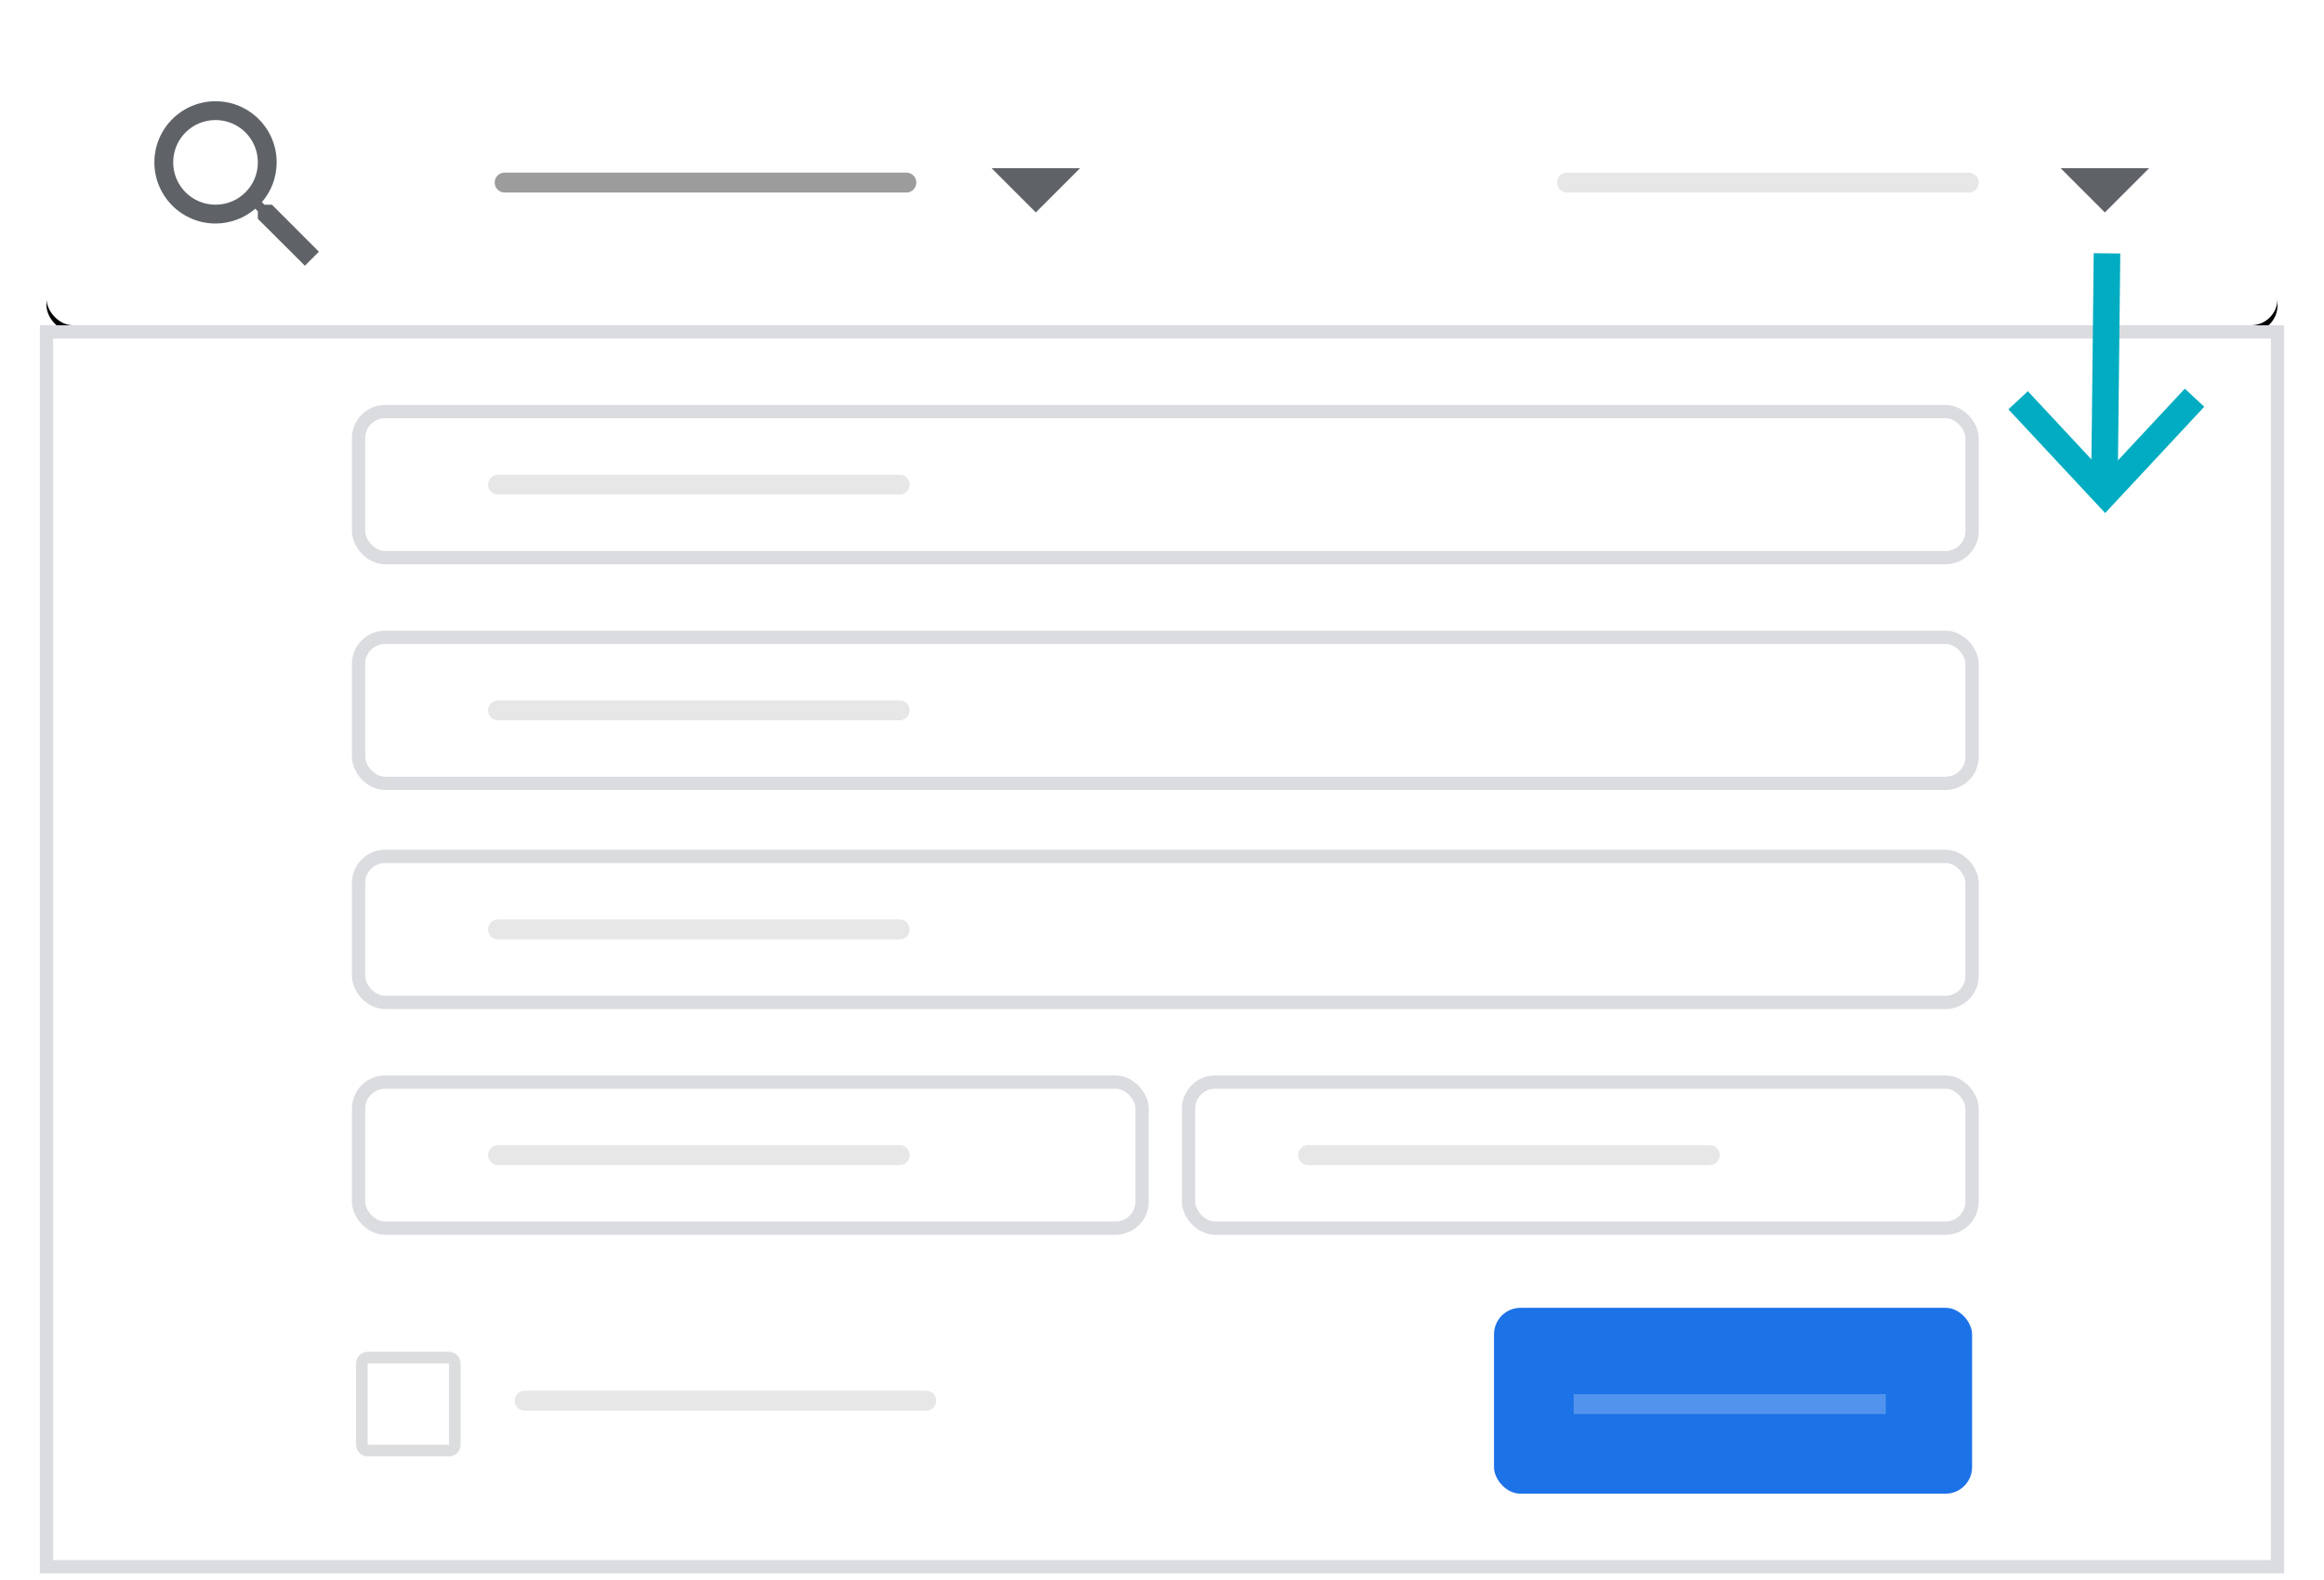 <?xml version="1.0" encoding="UTF-8"?>
<svg width="350px" height="238px" viewBox="0 0 350 238" version="1.1" xmlns="http://www.w3.org/2000/svg" xmlns:xlink="http://www.w3.org/1999/xlink" jetway-hooks="{}">
    <title>groups-advanced-search</title>
    <defs>
        <rect id="path-1" x="0" y="0" width="336" height="43" rx="4"></rect>
        <filter x="-3.3%" y="-23.3%" width="106.5%" height="151.2%" filterUnits="objectBoundingBox" id="filter-2">
            <feOffset dx="0" dy="1" in="SourceAlpha" result="shadowOffsetOuter1"></feOffset>
            <feGaussianBlur stdDeviation="3.5" in="shadowOffsetOuter1" result="shadowBlurOuter1"></feGaussianBlur>
            <feColorMatrix values="0 0 0 0 0.443   0 0 0 0 0.443   0 0 0 0 0.443  0 0 0 0.5 0" type="matrix" in="shadowBlurOuter1"></feColorMatrix>
        </filter>
    </defs>
    <g jetway-hook-id="FDBEABBC-FAB3-448D-BD0B-0D71AE37185E" id="groups-advanced-search" stroke="none" stroke-width="1" fill="none" fill-rule="evenodd">
        <g jetway-hook-id="F2E833AA-F13E-48AC-ACEF-D412587783E7" id="Group" transform="translate(7, 6)">
            <g jetway-hook-id="B6D0BCC3-7710-4663-B496-03B79637F933" id="UI-overlay_frame">
                <g jetway-hook-id="AD72DB72-141D-4567-B2EA-83488577AE69" id="Rectangle">
                    <g jetway-hook-id="B5465A37-C2F6-4694-80FD-539FA738492A">
                        <use fill="black" fill-opacity="1" filter="url(#filter-2)" xlink:href="#path-1"></use>
                        <use fill="#FFFFFF" fill-rule="evenodd" xlink:href="#path-1"></use>
                    </g>
                </g>
            </g>
        </g>
        <g jetway-hook-id="D62C4857-742B-4828-BA7A-CE132F3D63D0" id="Group" transform="translate(19, 11)">
            <g jetway-hook-id="0713AAB1-A42F-46B9-A99A-D67165E1ADAC" id="icon-search">
                <g jetway-hook-id="F979BE82-BDC4-43DD-9853-2CCAAECE6734" id="search_black_24dp">
                    <polygon jetway-hook-id="A759A566-8446-4AF2-AE69-E6B20CE86609" id="Path" points="0 0 34 0 34 34 0 34"></polygon>
                    <path d="M21.958,19.833 L20.839,19.833 L20.442,19.451 C21.831,17.836 22.667,15.739 22.667,13.458 C22.667,8.373 18.544,4.25 13.458,4.25 C8.373,4.25 4.25,8.373 4.25,13.458 C4.25,18.544 8.373,22.667 13.458,22.667 C15.739,22.667 17.836,21.831 19.451,20.442 L19.833,20.839 L19.833,21.958 L26.917,29.027 L29.027,26.917 L21.958,19.833 Z M13.458,19.833 C9.931,19.833 7.083,16.986 7.083,13.458 C7.083,9.931 9.931,7.083 13.458,7.083 C16.986,7.083 19.833,9.931 19.833,13.458 C19.833,16.986 16.986,19.833 13.458,19.833 Z" jetway-hook-id="5DCBAFBF-1FEF-445C-9AAE-DBD810B579DA" id="Shape" fill="#5F6368" fill-rule="nonzero"></path>
                </g>
            </g>
        </g>
        <g jetway-hook-id="D181ECD9-F98D-4AA5-AABD-13E4BBFB56FF" id="UI-Background_frame" transform="translate(6, 49)" fill="#FFFFFF" stroke="#DADCE0" stroke-width="2">
            <rect jetway-hook-id="9C8E263F-9196-4193-B0F9-C6EB80CC9FF4" id="Rectangle" x="1" y="1" width="336" height="186"></rect>
        </g>
        <rect jetway-hook-id="0807583F-BB5F-4000-93C6-EFEAA245F690" id="Rectangle" fill="#1C72E7" x="225" y="197" width="72" height="28" rx="4"></rect>
        <g jetway-hook-id="1F27D7C5-EADA-4181-84EB-AF5FC5E5D269" id="Group-3" transform="translate(53, 61)">
            <g jetway-hook-id="151617DE-4B0F-4F5D-92B7-4D376478D1F0" id="UI-overlay_frame" fill="#FFFFFF" stroke="#DADCE0" stroke-width="2">
                <g jetway-hook-id="5ECB3CEF-97F3-450B-8C47-5BDE74D7B9DA" id="Rectangle">
                    <rect jetway-hook-id="5C435FAC-AC05-41F8-B58E-A4FB897C912A" x="1" y="1" width="243" height="22" rx="4"></rect>
                </g>
            </g>
            <g jetway-hook-id="EC6EE540-A1A7-487D-9FA5-9B1DCADCDA55" id="Group" transform="translate(22, 11)" fill="#9C9C9C" opacity="0.24" stroke="#9C9C9C" stroke-linecap="round" stroke-linejoin="round" stroke-width="3">
                <g jetway-hook-id="249EDD68-1F69-4FFA-812D-5BEE3A86FB9C" id="UI-text-line-light">
                    <line x1="0" y1="1" x2="60.5" y2="1" jetway-hook-id="A673E3F9-AE61-43DF-A141-AF383F70F8AB" id="Line-3-Copy"></line>
                </g>
            </g>
        </g>
        <g jetway-hook-id="93589828-F4D9-4591-9542-CA3834FA4500" id="Group-4" transform="translate(53, 95)">
            <g jetway-hook-id="11D61EE9-FD80-412C-B6B6-BAEFD01C7A06" id="UI-overlay_frame" fill="#FFFFFF" stroke="#DADCE0" stroke-width="2">
                <g jetway-hook-id="E4A0C73D-9320-405E-96CD-AC1AB8090FE8" id="Rectangle">
                    <rect jetway-hook-id="3CF1487A-6009-428B-8D0C-11454BBEC32E" x="1" y="1" width="243" height="22" rx="4"></rect>
                </g>
            </g>
            <g jetway-hook-id="5AEBB868-2098-4D3B-B22E-BED56B96127E" id="Group" transform="translate(22, 11)" fill="#9C9C9C" opacity="0.24" stroke="#9C9C9C" stroke-linecap="round" stroke-linejoin="round" stroke-width="3">
                <g jetway-hook-id="249EDD68-1F69-4FFA-812D-5BEE3A86FB9C" id="UI-text-line-light">
                    <line x1="0" y1="1" x2="60.5" y2="1" jetway-hook-id="A673E3F9-AE61-43DF-A141-AF383F70F8AB" id="Line-3-Copy"></line>
                </g>
            </g>
        </g>
        <g jetway-hook-id="E2FD3DE4-77FA-41DA-B8E1-C35829C60FB9" id="Group-2" transform="translate(53, 128)">
            <g jetway-hook-id="5E65C9C2-4972-4517-A721-C6B36C5EC72A" id="UI-overlay_frame" fill="#FFFFFF" stroke="#DADCE0" stroke-width="2">
                <g jetway-hook-id="6691D351-93F1-4459-A2C0-FBEB9ED23B5B" id="Rectangle">
                    <rect jetway-hook-id="57D9485E-BC75-44B5-82F9-6CC47D804736" x="1" y="1" width="243" height="22" rx="4"></rect>
                </g>
            </g>
            <g jetway-hook-id="469988EC-D126-49EC-8B58-ABF8CBDDAF1C" id="Group" transform="translate(22, 11)" fill="#9C9C9C" opacity="0.24" stroke="#9C9C9C" stroke-linecap="round" stroke-linejoin="round" stroke-width="3">
                <g jetway-hook-id="249EDD68-1F69-4FFA-812D-5BEE3A86FB9C" id="UI-text-line-light">
                    <line x1="0" y1="1" x2="60.5" y2="1" jetway-hook-id="A673E3F9-AE61-43DF-A141-AF383F70F8AB" id="Line-3-Copy"></line>
                </g>
            </g>
        </g>
        <g jetway-hook-id="0B1C3CEE-2865-4825-9A2D-E091C98CFC72" id="Group" transform="translate(53, 162)">
            <g jetway-hook-id="C555847B-6202-4F49-86FD-260F9E9C97D3" id="UI-overlay_frame" fill="#FFFFFF" stroke="#DADCE0" stroke-width="2">
                <g jetway-hook-id="7EE3CE47-AF51-4801-9000-1F950BD31BA3" id="Rectangle">
                    <rect jetway-hook-id="C31805AB-F5F8-437A-B3DC-FA3BC99A9387" x="1" y="1" width="118" height="22" rx="4"></rect>
                </g>
            </g>
            <g jetway-hook-id="327B2341-8BB6-4830-8FDD-361D6B4F81CF" id="UI-overlay_frame" transform="translate(125, 0)" fill="#FFFFFF" stroke="#DADCE0" stroke-width="2">
                <g jetway-hook-id="56F43E38-7E54-487B-93CD-2AC3B303D688" id="Rectangle">
                    <rect jetway-hook-id="11D360D3-C033-4C61-B1F2-742655ABEBC8" x="1" y="1" width="118" height="22" rx="4"></rect>
                </g>
            </g>
            <g jetway-hook-id="F3A51E1F-3EDB-4D9C-A110-4FFC3F7A1DCD" transform="translate(22, 11)" fill="#9C9C9C" id="UI-text-line-light" opacity="0.24" stroke="#9C9C9C" stroke-linecap="round" stroke-linejoin="round" stroke-width="3">
                <g jetway-hook-id="249EDD68-1F69-4FFA-812D-5BEE3A86FB9C">
                    <line x1="0" y1="1" x2="60.5" y2="1" jetway-hook-id="A673E3F9-AE61-43DF-A141-AF383F70F8AB" id="Line-3-Copy"></line>
                </g>
            </g>
            <g jetway-hook-id="01C298D7-29EA-4E67-B387-5D965165740A" transform="translate(144, 11)" fill="#9C9C9C" id="UI-text-line-light" opacity="0.24" stroke="#9C9C9C" stroke-linecap="round" stroke-linejoin="round" stroke-width="3">
                <g jetway-hook-id="249EDD68-1F69-4FFA-812D-5BEE3A86FB9C">
                    <line x1="0" y1="1" x2="60.5" y2="1" jetway-hook-id="A673E3F9-AE61-43DF-A141-AF383F70F8AB" id="Line-3-Copy"></line>
                </g>
            </g>
        </g>
        <g jetway-hook-id="5E3E126E-6036-4E67-921F-103B2DB5F33D" id="UI-text-line-dark" transform="translate(76, 27)" fill="#5F6368" stroke="#9C9C9C" stroke-linecap="round" stroke-linejoin="round" stroke-width="3">
            <g jetway-hook-id="43AA8C74-381D-484F-9B32-42775CCDE061" id="Line-3-Copy">
                <line x1="0" y1="0.5" x2="60.5" y2="0.5" jetway-hook-id="9C6BABC8-FC2E-4C5E-B6B6-E101FE69E721"></line>
            </g>
        </g>
        <g jetway-hook-id="01EE08F0-BA68-4255-9684-F5D72D31B13F" id="Group" transform="translate(140, 12)">
            <g jetway-hook-id="9EFE1F11-CB14-485D-ACFC-C18E5493BC67" id="icon-arrow_drop_down">
                <g jetway-hook-id="86DC46C8-C667-46B4-A998-513E986D8C45" id="arrow_drop_down_black_24dp-(2)">
                    <polygon jetway-hook-id="518491CF-6CE6-425F-A309-4F81E998995D" id="Path" points="0 0 32 0 32 32 0 32"></polygon>
                    <polygon jetway-hook-id="296E0F76-F7CB-4298-B723-821D00090DA9" id="Path" fill="#5F6368" fill-rule="nonzero" points="9.333 13.333 16 20 22.667 13.333"></polygon>
                </g>
            </g>
        </g>
        <g jetway-hook-id="BA4D2078-7D1F-4A5F-A7C5-7DCDB39EB37C" id="Group" transform="translate(301, 12)">
            <g jetway-hook-id="9EFE1F11-CB14-485D-ACFC-C18E5493BC67" id="icon-arrow_drop_down">
                <g jetway-hook-id="86DC46C8-C667-46B4-A998-513E986D8C45" id="arrow_drop_down_black_24dp-(2)">
                    <polygon jetway-hook-id="518491CF-6CE6-425F-A309-4F81E998995D" id="Path" points="0 0 32 0 32 32 0 32"></polygon>
                    <polygon jetway-hook-id="296E0F76-F7CB-4298-B723-821D00090DA9" id="Path" fill="#5F6368" fill-rule="nonzero" points="9.333 13.333 16 20 22.667 13.333"></polygon>
                </g>
            </g>
        </g>
        <g jetway-hook-id="B7CE0A20-E395-4CC2-8DBD-0A7F6B468957" id="Group" transform="translate(299, 47)" stroke="#00ACC1" stroke-width="4">
            <g jetway-hook-id="4D97761F-7EED-4AF5-898F-178FFA9CF347" id="Pointer" transform="translate(17.5, 16.5) rotate(-133) translate(-17.5, -16.5) ">
                <g jetway-hook-id="20932A01-18DB-43D5-BA88-68749E6E0FA3" id="Group-6" transform="translate(17.5, 16.5) scale(1, -1) translate(-17.5, -16.5) ">
                    <line x1="34.026" y1="0" x2="12.526" y2="20.5" jetway-hook-id="905E2485-7358-449C-8FC9-571BC09AC44A" id="Line-7" stroke-linecap="square"></line>
                    <polyline jetway-hook-id="CA63D750-E559-44F3-885C-C1AF4AF4AA1F" id="Rectangle" transform="translate(14.264, 17.894) rotate(-129) translate(-14.264, -17.894) " points="1 25.362 13.095 10.425 27.528 23.892"></polyline>
                </g>
            </g>
        </g>
        <g jetway-hook-id="DD620FE4-9ABA-4071-8E58-7177AD7202EE" id="Group" transform="translate(236, 27)" fill="#9C9C9C" opacity="0.24" stroke="#9C9C9C" stroke-linecap="round" stroke-linejoin="round" stroke-width="3">
            <g jetway-hook-id="9AF609E5-BB29-4B80-8214-8DB3F6CC5CF5" id="Line-3-Copy">
                <line x1="0" y1="0.5" x2="60.5" y2="0.5" jetway-hook-id="A673E3F9-AE61-43DF-A141-AF383F70F8AB"></line>
            </g>
        </g>
        <g jetway-hook-id="DE22386F-8E7D-464B-A974-92402A0BF8AC" id="Group" transform="translate(79, 210)" fill="#9C9C9C" opacity="0.24" stroke="#9C9C9C" stroke-linecap="round" stroke-linejoin="round" stroke-width="3">
            <g jetway-hook-id="249EDD68-1F69-4FFA-812D-5BEE3A86FB9C" id="UI-text-line-light">
                <line x1="0" y1="1" x2="60.5" y2="1" jetway-hook-id="A673E3F9-AE61-43DF-A141-AF383F70F8AB" id="Line-3-Copy"></line>
            </g>
        </g>
        <line x1="238.5" y1="211.5" x2="282.5" y2="211.5" jetway-hook-id="5FDE9568-2D44-4F4A-923E-626C496C05A2" id="Line" stroke="#FFFFFF" stroke-width="3" opacity="0.24" stroke-linecap="square"></line>
        <g jetway-hook-id="74191EEB-A5C3-4119-9596-3D363496F4FB" id="Group" transform="translate(51, 201)" opacity="0.22">
            <g jetway-hook-id="387D6035-A77F-4558-B631-46A7C953657C" id="icon-check_box_outline_blank">
                <g jetway-hook-id="234DB3CA-ECD9-4764-B2B7-53266E29B203" id="check_box_outline_blank_black_24dp">
                    <polygon jetway-hook-id="5CE50556-8CEC-42E2-8111-B470E038D163" id="Path" points="0 0 21 0 21 21 0 21"></polygon>
                    <path d="M16.625,4.375 L16.625,16.625 L4.375,16.625 L4.375,4.375 L16.625,4.375 M16.625,2.625 L4.375,2.625 C3.413,2.625 2.625,3.413 2.625,4.375 L2.625,16.625 C2.625,17.587 3.413,18.375 4.375,18.375 L16.625,18.375 C17.587,18.375 18.375,17.587 18.375,16.625 L18.375,4.375 C18.375,3.413 17.587,2.625 16.625,2.625 Z" jetway-hook-id="768C3A92-295B-493C-A0DA-BE0CABD6D9F0" id="Shape" fill="#5F6368" fill-rule="nonzero"></path>
                </g>
            </g>
        </g>
    </g>
</svg>